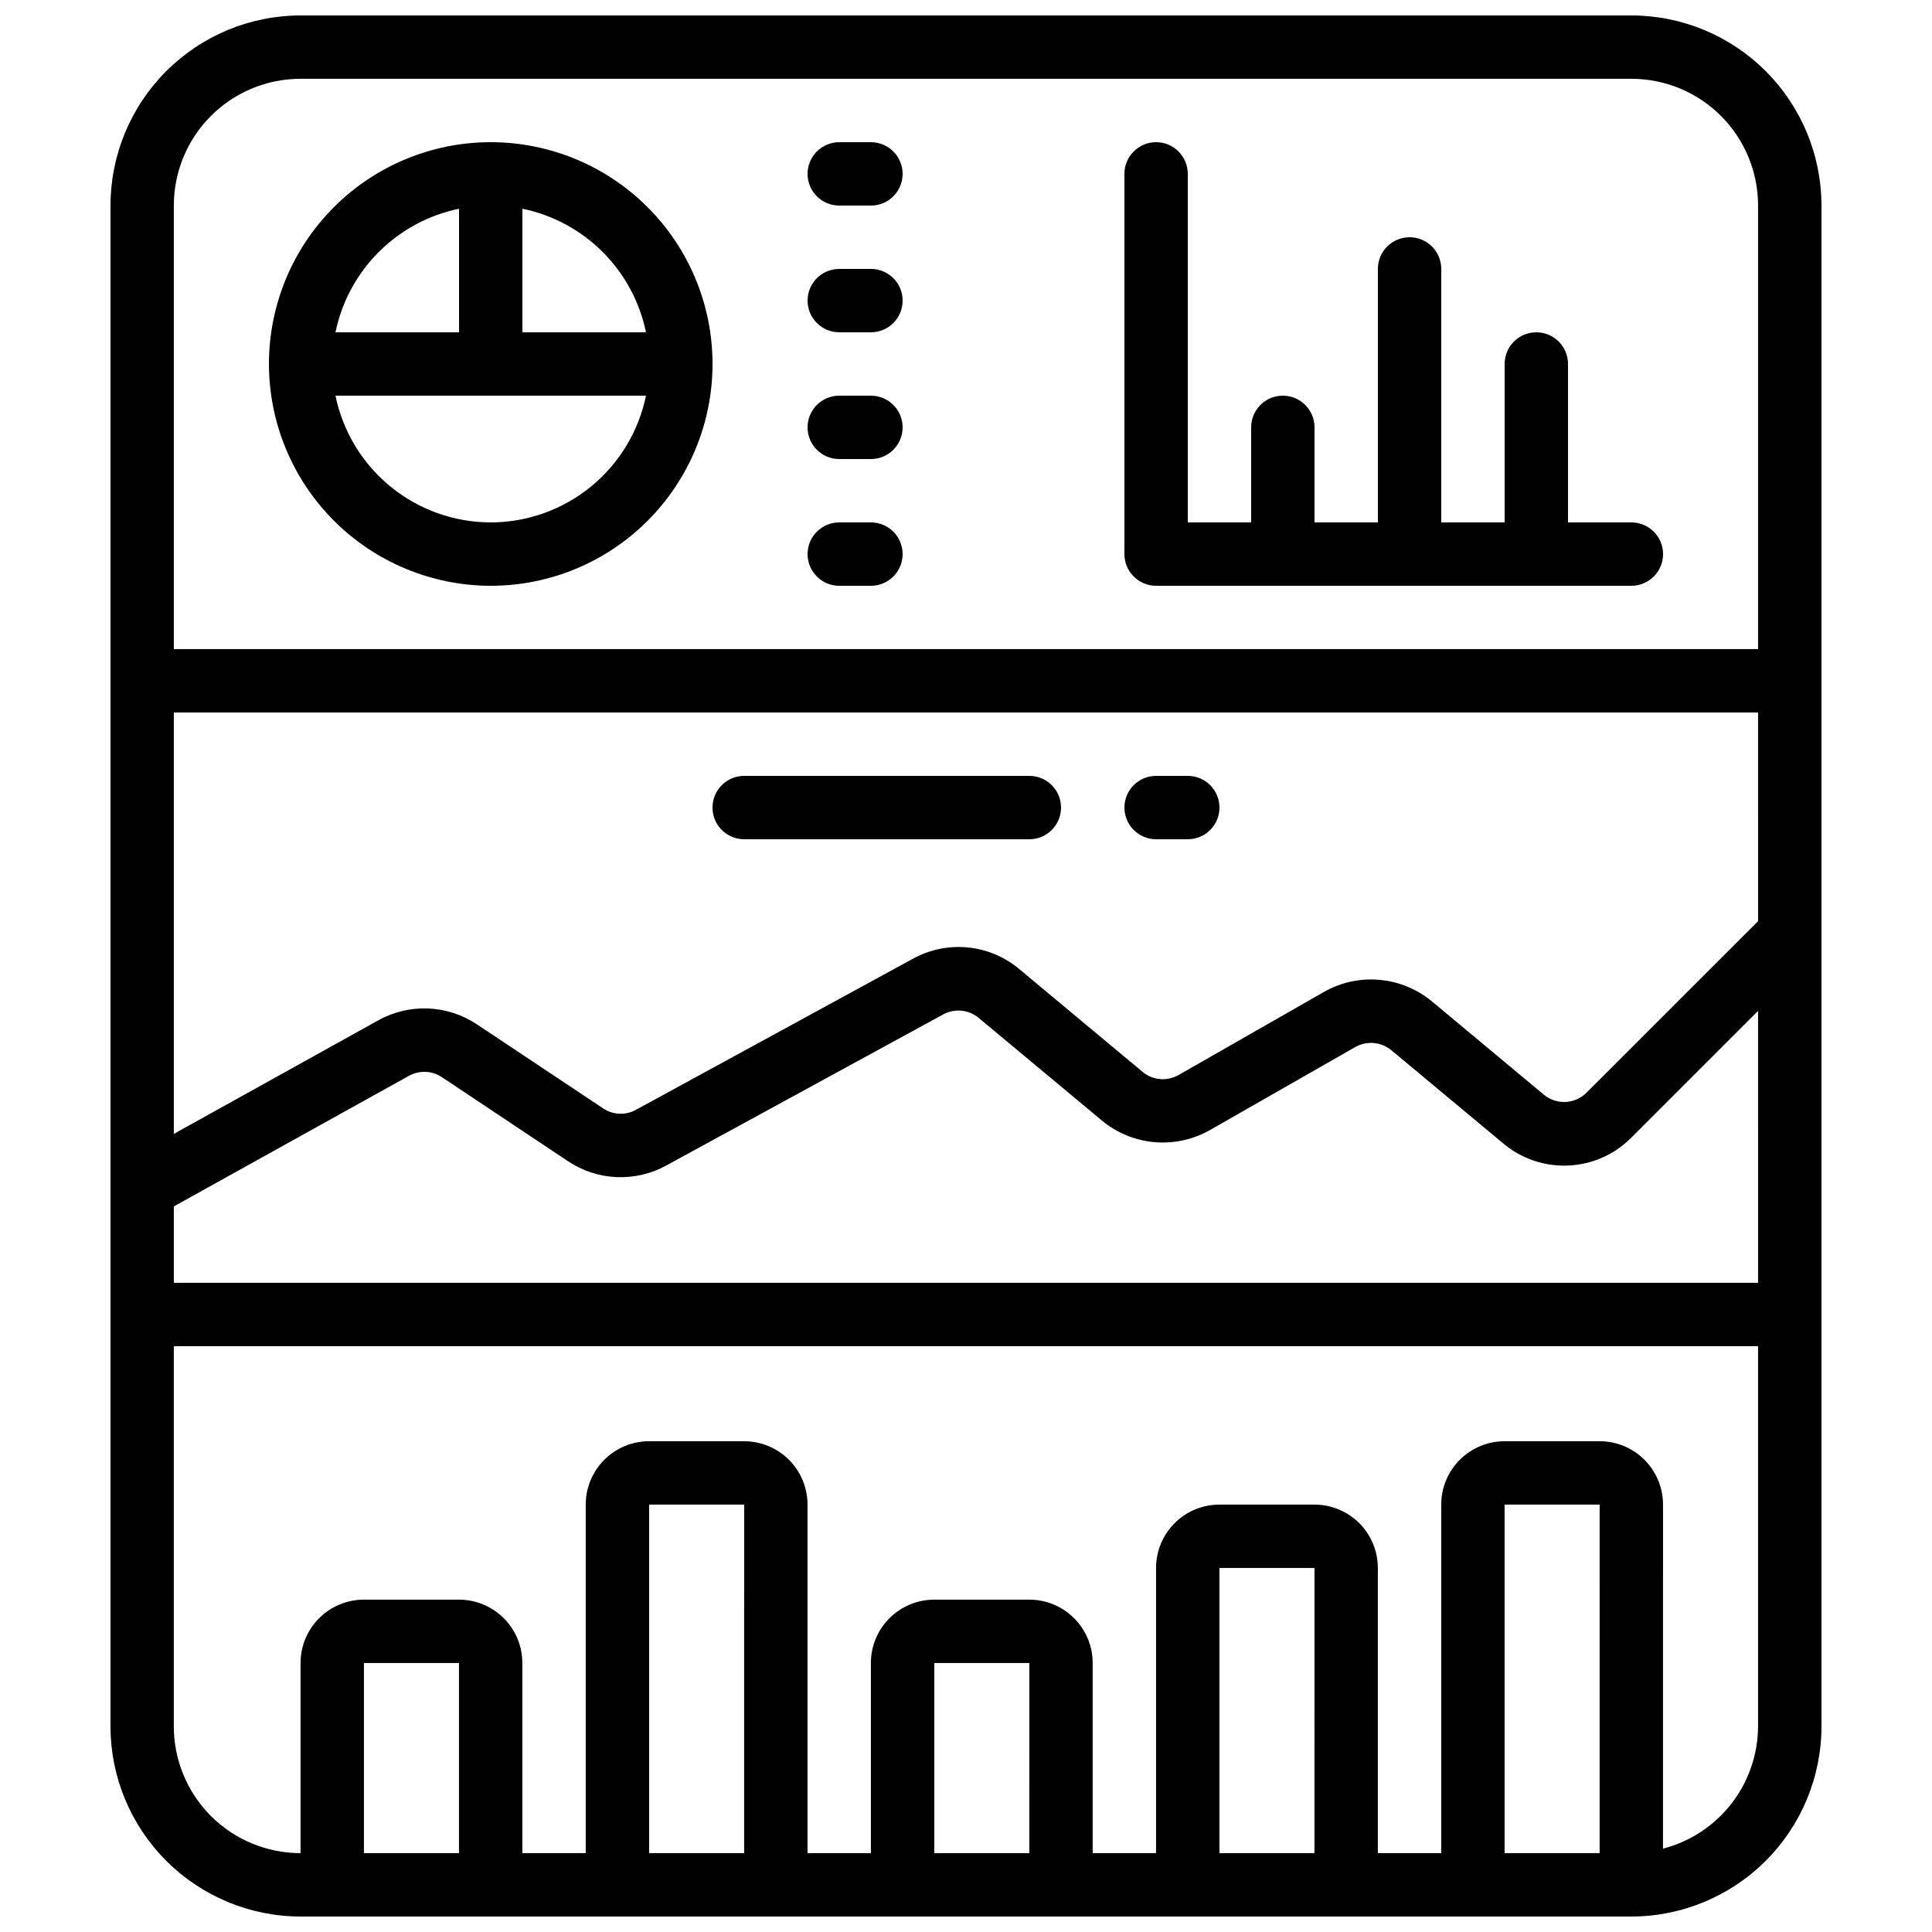 <?xml version="1.0" encoding="UTF-8"?>
<!-- Uploaded to: ICON Repo, www.iconrepo.com, Generator: ICON Repo Mixer Tools -->
<svg width="800px" height="800px" version="1.1" viewBox="144 144 512 512" xmlns="http://www.w3.org/2000/svg">
 <defs>
  <clipPath id="a">
   <path d="m173 148.09h454v503.81h-454z"/>
  </clipPath>
 </defs>
 <g clip-path="url(#a)">
  <path d="m223.66 651.9h352.67c13.359-0.012 26.164-5.324 35.609-14.77 9.445-9.445 14.758-22.254 14.77-35.609v-403.05c-0.012-13.359-5.324-26.168-14.77-35.613-9.445-9.445-22.25-14.758-35.609-14.77h-352.67c-13.355 0.012-26.164 5.324-35.609 14.77-9.445 9.445-14.758 22.254-14.77 35.613v403.05c0.012 13.355 5.324 26.164 14.77 35.609 9.445 9.445 22.254 14.758 35.609 14.77zm386.25-167.94h-419.84v-20.25l62.297-34.602v-0.004c2.75-1.527 6.121-1.391 8.738 0.355l33.402 22.262 0.004-0.004c3.816 2.559 8.262 4.019 12.852 4.227 4.59 0.203 9.145-0.852 13.176-3.059l73.43-40.062c3.027-1.645 6.754-1.277 9.398 0.934l32.656 27.207-0.004-0.004c3.953 3.277 8.809 5.269 13.922 5.719 5.113 0.449 10.242-0.664 14.703-3.199l38.523-22.008h0.004c3.047-1.719 6.84-1.387 9.539 0.84l29.664 24.703c4.816 4.059 10.984 6.148 17.277 5.863 6.289-0.285 12.242-2.93 16.672-7.406l33.586-33.586zm0-95.84-45.477 45.461c-3.07 3.07-7.973 3.293-11.309 0.512l-29.641-24.703c-3.953-3.277-8.809-5.273-13.922-5.723-5.113-0.449-10.242 0.668-14.703 3.203l-38.527 22.023c-3.043 1.738-6.844 1.406-9.539-0.836l-32.652-27.223c-3.871-3.254-8.637-5.262-13.668-5.754-5.031-0.492-10.094 0.551-14.52 2.988l-73.438 40.055h-0.004c-2.734 1.504-6.082 1.355-8.672-0.387l-33.414-22.25c-3.844-2.578-8.328-4.039-12.957-4.231-4.625-0.188-9.211 0.906-13.258 3.164l-54.141 30.074v-111.68h419.84zm-344.27 246.98h-25.191v-50.379h25.191zm75.57 0h-25.188v-92.363h25.191zm75.57 0h-25.188v-50.379h25.191zm75.57 0h-25.188v-75.57h25.191zm75.57 0h-25.184v-92.363h25.191zm16.793-1.191 0.008-91.172c0-4.457-1.77-8.727-4.922-11.875-3.148-3.152-7.418-4.922-11.875-4.922h-25.188c-4.457 0-8.727 1.77-11.875 4.922-3.152 3.148-4.922 7.418-4.922 11.875v92.363h-16.793v-75.57c0-4.453-1.77-8.727-4.918-11.875-3.148-3.148-7.422-4.918-11.875-4.918h-25.191c-4.453 0-8.723 1.77-11.875 4.918-3.148 3.148-4.918 7.422-4.918 11.875v75.57h-16.793v-50.379c0-4.457-1.77-8.727-4.918-11.875-3.148-3.152-7.422-4.922-11.875-4.922h-25.191c-4.453 0-8.727 1.77-11.875 4.922-3.148 3.148-4.918 7.418-4.918 11.875v50.383l-16.793-0.004v-92.363c0-4.457-1.77-8.727-4.922-11.875-3.148-3.152-7.418-4.922-11.871-4.922h-25.191c-4.453 0-8.727 1.77-11.875 4.922-3.148 3.148-4.918 7.418-4.918 11.875v92.363h-16.797v-50.379c0-4.457-1.77-8.727-4.918-11.875-3.148-3.152-7.422-4.922-11.875-4.922h-25.191c-4.453 0-8.723 1.77-11.875 4.922-3.148 3.148-4.918 7.418-4.918 11.875v50.383-0.004c-8.906 0-17.449-3.539-23.75-9.836-6.297-6.301-9.836-14.844-9.836-23.75v-100.76h419.84v100.76c-0.027 7.422-2.516 14.629-7.07 20.492-4.559 5.859-10.93 10.047-18.117 11.902zm-361.06-469.03h352.67c8.906 0 17.449 3.539 23.75 9.84 6.297 6.297 9.836 14.84 9.836 23.75v117.55h-419.84v-117.55c0-8.91 3.539-17.453 9.836-23.75 6.301-6.301 14.844-9.84 23.75-9.84z"/>
 </g>
 <path d="m274.05 299.24c15.59 0 30.539-6.195 41.562-17.219 11.023-11.023 17.215-25.973 17.215-41.562 0-15.586-6.191-30.539-17.215-41.559-11.023-11.023-25.973-17.219-41.562-17.219s-30.539 6.195-41.562 17.219c-11.023 11.02-17.215 25.973-17.215 41.559 0.016 15.586 6.215 30.523 17.234 41.543 11.02 11.02 25.957 17.219 41.543 17.238zm0-16.793v-0.004c-9.676-0.012-19.051-3.359-26.547-9.477-7.492-6.117-12.648-14.633-14.598-24.109h82.289c-1.949 9.477-7.106 17.992-14.602 24.109-7.492 6.117-16.867 9.465-26.543 9.477zm41.145-50.383h-32.75v-32.75c8.062 1.664 15.461 5.652 21.281 11.473 5.82 5.816 9.805 13.215 11.469 21.277zm-49.543-32.75v32.75h-32.746c1.66-8.062 5.648-15.461 11.469-21.277 5.82-5.82 13.219-9.809 21.277-11.473z"/>
 <path d="m366.41 198.48h8.398c4.637 0 8.395-3.762 8.395-8.398s-3.758-8.398-8.395-8.398h-8.398c-4.637 0-8.395 3.762-8.395 8.398s3.758 8.398 8.395 8.398z"/>
 <path d="m366.41 232.06h8.398c4.637 0 8.395-3.762 8.395-8.398 0-4.637-3.758-8.395-8.395-8.395h-8.398c-4.637 0-8.395 3.758-8.395 8.395 0 4.637 3.758 8.398 8.395 8.398z"/>
 <path d="m366.41 265.65h8.398c4.637 0 8.395-3.758 8.395-8.395 0-4.641-3.758-8.398-8.395-8.398h-8.398c-4.637 0-8.395 3.758-8.395 8.398 0 4.637 3.758 8.395 8.395 8.395z"/>
 <path d="m366.41 299.24h8.398c4.637 0 8.395-3.762 8.395-8.398 0-4.637-3.758-8.398-8.395-8.398h-8.398c-4.637 0-8.395 3.762-8.395 8.398 0 4.637 3.758 8.398 8.395 8.398z"/>
 <path d="m450.38 299.24h125.95c4.637 0 8.398-3.762 8.398-8.398 0-4.637-3.762-8.398-8.398-8.398h-16.793v-41.984c0-4.637-3.762-8.395-8.398-8.395s-8.395 3.758-8.395 8.395v41.984h-16.797v-67.172c0-4.637-3.758-8.398-8.395-8.398-4.637 0-8.398 3.762-8.398 8.398v67.176l-16.793-0.004v-25.188c0-4.641-3.758-8.398-8.398-8.398-4.637 0-8.395 3.758-8.395 8.398v25.191l-16.793-0.004v-92.363c0-4.637-3.762-8.398-8.398-8.398-4.637 0-8.395 3.762-8.395 8.398v100.76c0 2.227 0.883 4.363 2.457 5.938 1.574 1.574 3.711 2.461 5.938 2.461z"/>
 <path d="m341.22 366.41h75.57c4.637 0 8.395-3.758 8.395-8.395 0-4.641-3.758-8.398-8.395-8.398h-75.57c-4.641 0-8.398 3.758-8.398 8.398 0 4.637 3.758 8.395 8.398 8.395z"/>
 <path d="m450.38 366.41h8.398c4.637 0 8.395-3.758 8.395-8.395 0-4.641-3.758-8.398-8.395-8.398h-8.398c-4.637 0-8.395 3.758-8.395 8.398 0 4.637 3.758 8.395 8.395 8.395z"/>
</svg>